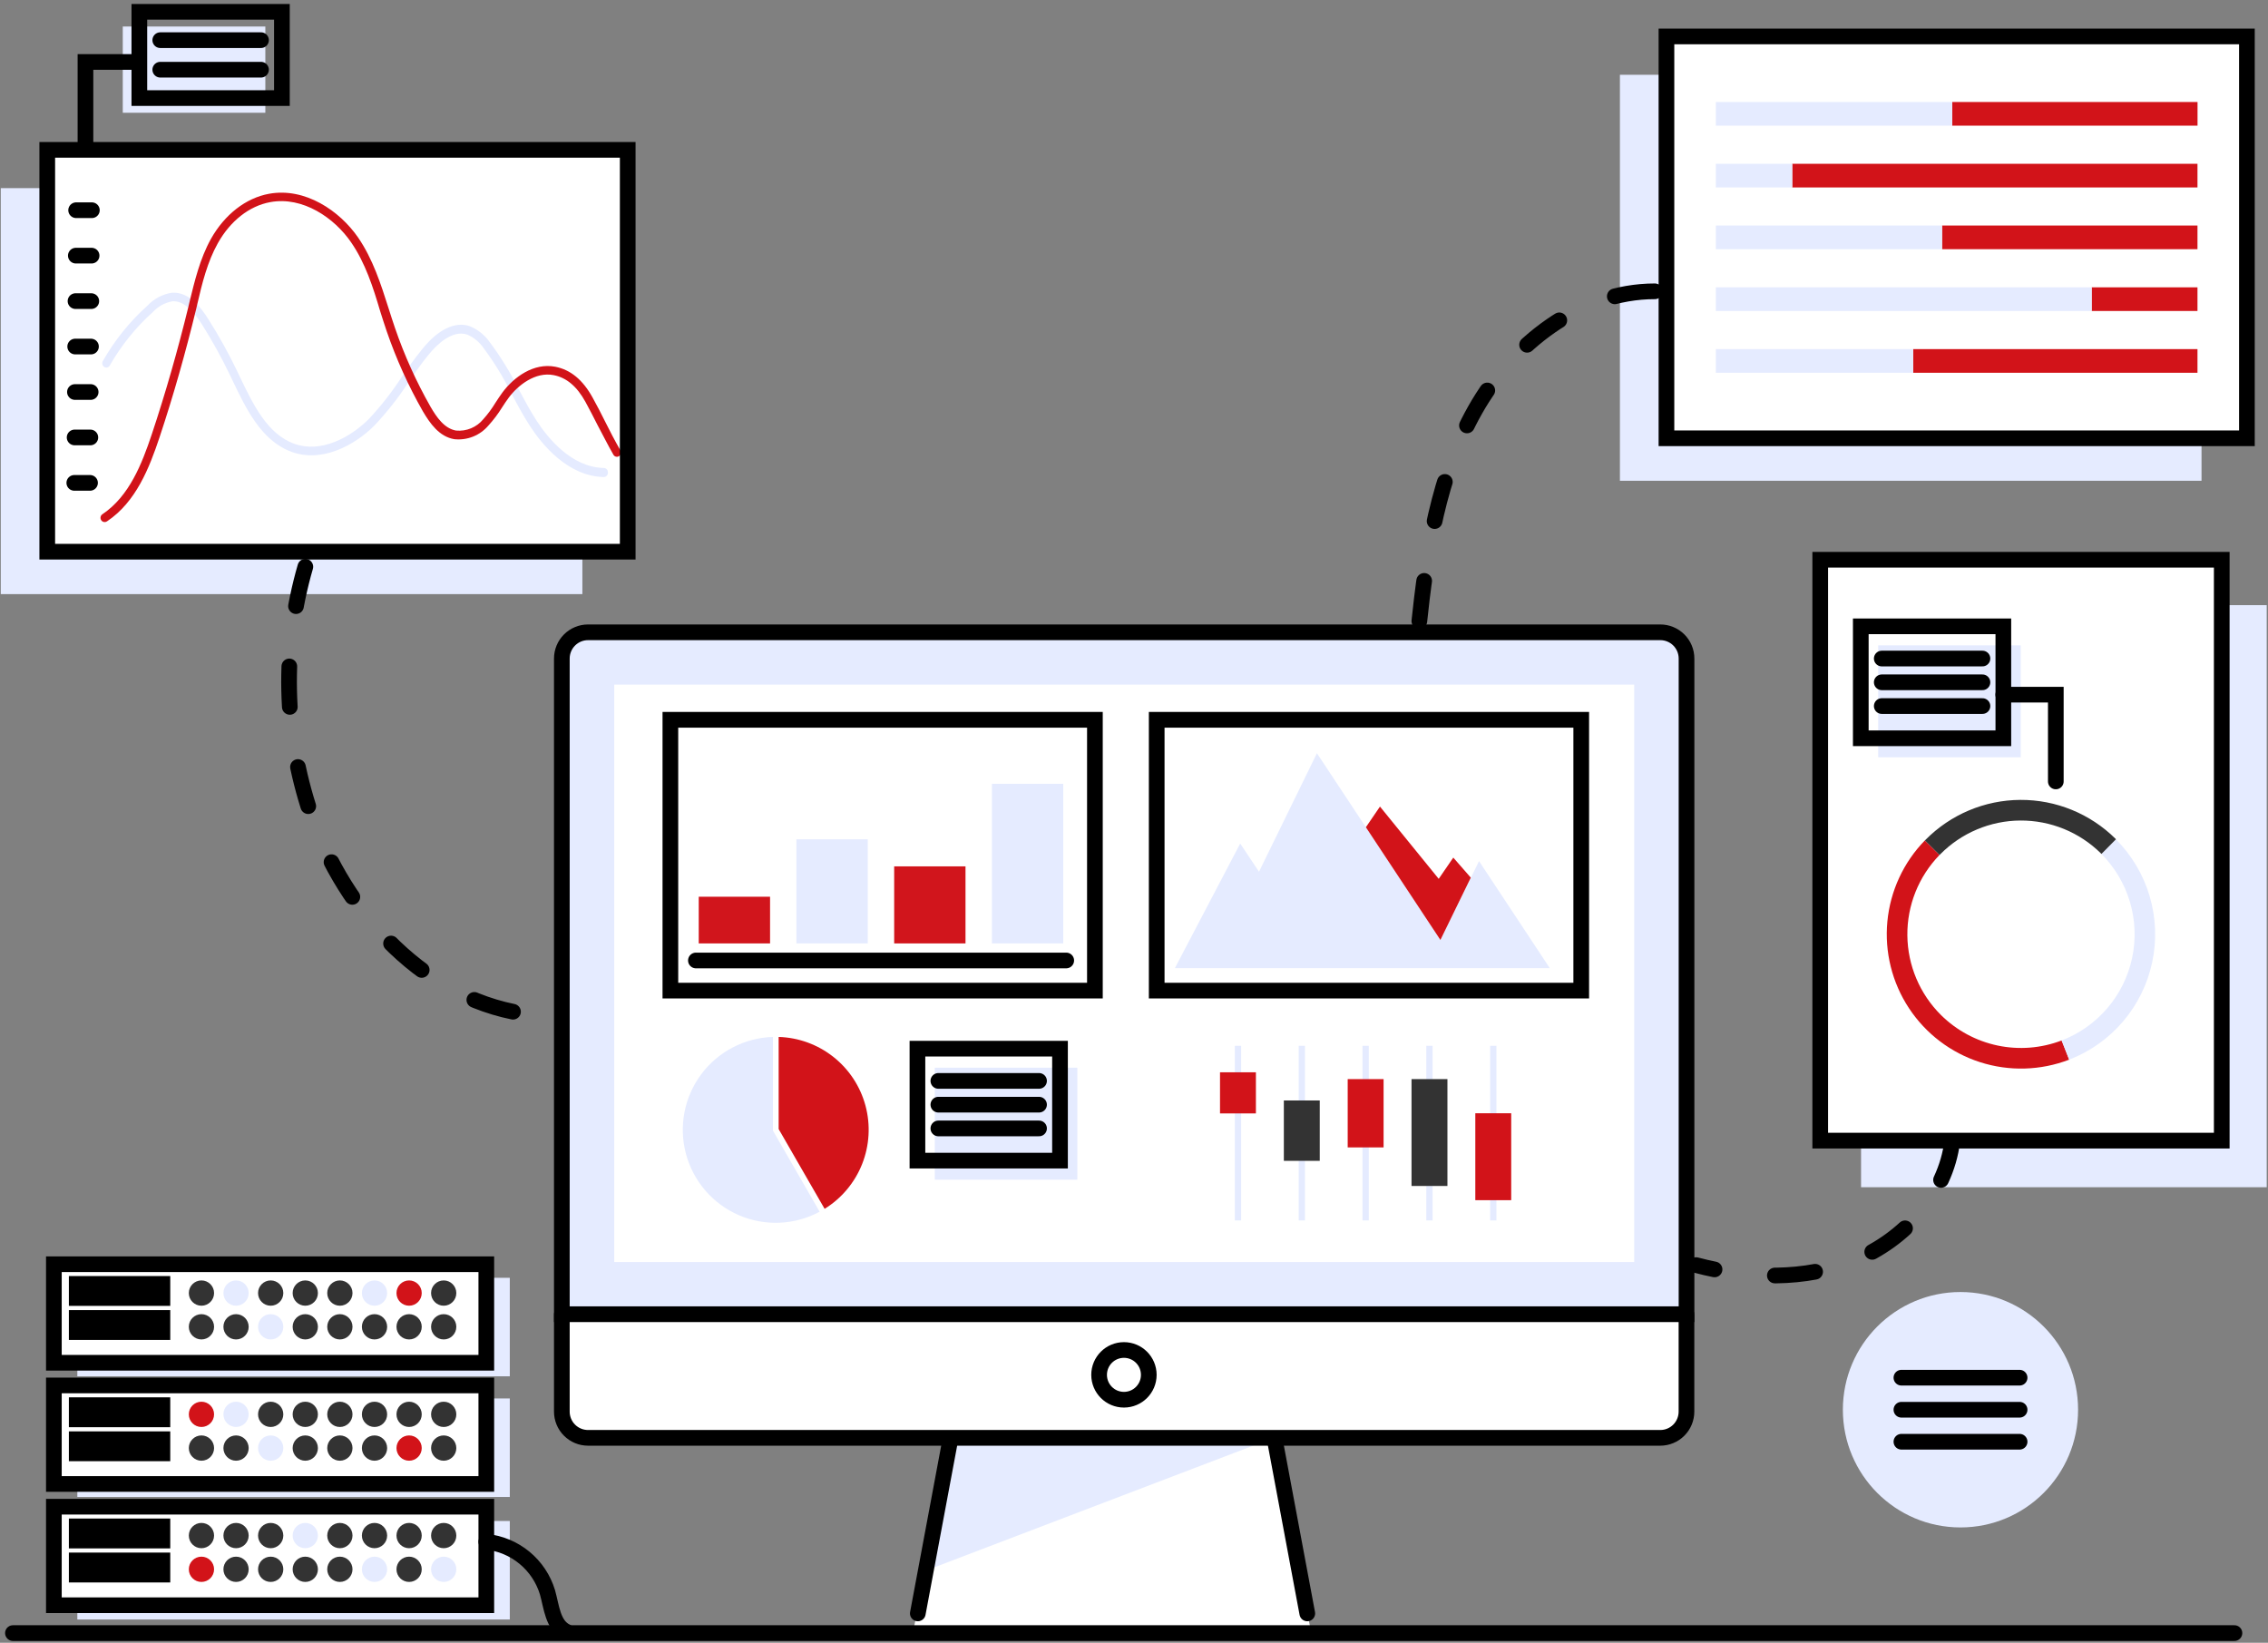 <?xml version="1.0" encoding="UTF-8"?>
<svg xmlns="http://www.w3.org/2000/svg" width="214" height="155" viewBox="0 0 214 155" fill="none">
  <rect x="0" y="0" width="214" height="155" fill="#808080" stroke="none"/>
  <g clip-path="url(#clip0_1848_17307)">
    <path d="M207.727 7.056H152.849V45.362H207.727V7.056Z" fill="#E5EBFF"></path>
    <path d="M212.009 3.438H157.24V41.353H212.009V3.438Z" fill="white"></path>
    <path d="M54.951 17.751H0.073V56.057H54.951V17.751Z" fill="#E5EBFF"></path>
    <path d="M59.229 14.138H4.459V52.053H59.229V14.138Z" fill="white"></path>
    <path d="M89.731 135.601L86.151 154.007H123.711L120.175 135.601H89.731Z" fill="white"></path>
    <path d="M55.707 59.66H156.449C157.161 59.66 157.844 59.944 158.347 60.447C158.851 60.952 159.134 61.635 159.134 62.348V133.19C159.134 133.847 158.873 134.476 158.41 134.94C157.946 135.404 157.317 135.665 156.661 135.665H55.485C54.829 135.665 54.2 135.404 53.736 134.94C53.273 134.476 53.012 133.847 53.012 133.19V62.353C53.012 61.999 53.081 61.648 53.216 61.321C53.351 60.993 53.55 60.696 53.8 60.446C54.051 60.196 54.348 59.997 54.676 59.863C55.003 59.728 55.353 59.659 55.707 59.66Z" fill="white"></path>
    <path d="M89.702 135.655H120.204L87.298 148.211L89.702 135.655Z" fill="#E5EBFF"></path>
    <path d="M55.485 59.66H156.661C157.317 59.66 157.946 59.921 158.41 60.385C158.873 60.849 159.134 61.479 159.134 62.135V124H53.012V62.135C53.012 61.479 53.273 60.849 53.736 60.385C54.2 59.921 54.829 59.66 55.485 59.66Z" fill="#E5EBFF"></path>
    <path d="M154.198 64.595H57.958V119.075H154.198V64.595Z" fill="white"></path>
    <path d="M48.102 143.509H7.298V152.804H48.102V143.509Z" fill="#E5EBFF"></path>
    <path d="M45.886 142.163H5.083V151.458H45.886V142.163Z" fill="white"></path>
    <path d="M48.102 131.948H7.298V141.243H48.102V131.948Z" fill="#E5EBFF"></path>
    <path d="M45.886 130.721H5.083V140.015H45.886V130.721Z" fill="white"></path>
    <path d="M19.008 134.64C19.666 134.64 20.2 134.106 20.2 133.448C20.2 132.789 19.666 132.255 19.008 132.255C18.35 132.255 17.816 132.789 17.816 133.448C17.816 134.106 18.35 134.64 19.008 134.64Z" fill="#D21319"></path>
    <path d="M22.272 134.64C22.931 134.64 23.464 134.106 23.464 133.448C23.464 132.789 22.931 132.255 22.272 132.255C21.614 132.255 21.081 132.789 21.081 133.448C21.081 134.106 21.614 134.64 22.272 134.64Z" fill="#E5EBFF"></path>
    <path d="M25.541 134.64C26.199 134.64 26.733 134.106 26.733 133.448C26.733 132.789 26.199 132.255 25.541 132.255C24.883 132.255 24.349 132.789 24.349 133.448C24.349 134.106 24.883 134.64 25.541 134.64Z" fill="#333333"></path>
    <path d="M28.805 134.64C29.463 134.64 29.997 134.106 29.997 133.448C29.997 132.789 29.463 132.255 28.805 132.255C28.147 132.255 27.613 132.789 27.613 133.448C27.613 134.106 28.147 134.64 28.805 134.64Z" fill="#333333"></path>
    <path d="M32.069 134.64C32.727 134.64 33.261 134.106 33.261 133.448C33.261 132.789 32.727 132.255 32.069 132.255C31.411 132.255 30.877 132.789 30.877 133.448C30.877 134.106 31.411 134.64 32.069 134.64Z" fill="#333333"></path>
    <path d="M35.338 134.64C35.996 134.64 36.53 134.106 36.53 133.448C36.53 132.789 35.996 132.255 35.338 132.255C34.68 132.255 34.146 132.789 34.146 133.448C34.146 134.106 34.68 134.64 35.338 134.64Z" fill="#333333"></path>
    <path d="M38.602 134.64C39.26 134.64 39.794 134.106 39.794 133.448C39.794 132.789 39.26 132.255 38.602 132.255C37.944 132.255 37.41 132.789 37.41 133.448C37.41 134.106 37.944 134.64 38.602 134.64Z" fill="#333333"></path>
    <path d="M41.866 134.64C42.524 134.64 43.057 134.106 43.057 133.448C43.057 132.789 42.524 132.255 41.866 132.255C41.207 132.255 40.674 132.789 40.674 133.448C40.674 134.106 41.207 134.64 41.866 134.64Z" fill="#333333"></path>
    <path d="M19.008 137.823C19.666 137.823 20.2 137.289 20.2 136.63C20.2 135.971 19.666 135.437 19.008 135.437C18.35 135.437 17.816 135.971 17.816 136.63C17.816 137.289 18.35 137.823 19.008 137.823Z" fill="#333333"></path>
    <path d="M22.272 137.823C22.931 137.823 23.464 137.289 23.464 136.63C23.464 135.971 22.931 135.437 22.272 135.437C21.614 135.437 21.081 135.971 21.081 136.63C21.081 137.289 21.614 137.823 22.272 137.823Z" fill="#333333"></path>
    <path d="M25.541 137.823C26.199 137.823 26.733 137.289 26.733 136.63C26.733 135.971 26.199 135.437 25.541 135.437C24.883 135.437 24.349 135.971 24.349 136.63C24.349 137.289 24.883 137.823 25.541 137.823Z" fill="#E5EBFF"></path>
    <path d="M28.805 137.823C29.463 137.823 29.997 137.289 29.997 136.63C29.997 135.971 29.463 135.437 28.805 135.437C28.147 135.437 27.613 135.971 27.613 136.63C27.613 137.289 28.147 137.823 28.805 137.823Z" fill="#333333"></path>
    <path d="M32.069 137.823C32.727 137.823 33.261 137.289 33.261 136.63C33.261 135.971 32.727 135.437 32.069 135.437C31.411 135.437 30.877 135.971 30.877 136.63C30.877 137.289 31.411 137.823 32.069 137.823Z" fill="#333333"></path>
    <path d="M35.338 137.823C35.996 137.823 36.53 137.289 36.53 136.63C36.53 135.971 35.996 135.437 35.338 135.437C34.68 135.437 34.146 135.971 34.146 136.63C34.146 137.289 34.68 137.823 35.338 137.823Z" fill="#333333"></path>
    <path d="M38.602 137.823C39.26 137.823 39.794 137.289 39.794 136.63C39.794 135.971 39.26 135.437 38.602 135.437C37.944 135.437 37.41 135.971 37.41 136.63C37.41 137.289 37.944 137.823 38.602 137.823Z" fill="#D21319"></path>
    <path d="M41.866 137.823C42.524 137.823 43.057 137.289 43.057 136.63C43.057 135.971 42.524 135.437 41.866 135.437C41.207 135.437 40.674 135.971 40.674 136.63C40.674 137.289 41.207 137.823 41.866 137.823Z" fill="#333333"></path>
    <path d="M19.008 146.078C19.666 146.078 20.2 145.544 20.2 144.885C20.2 144.226 19.666 143.692 19.008 143.692C18.35 143.692 17.816 144.226 17.816 144.885C17.816 145.544 18.35 146.078 19.008 146.078Z" fill="#333333"></path>
    <path d="M22.272 146.078C22.931 146.078 23.464 145.544 23.464 144.885C23.464 144.226 22.931 143.692 22.272 143.692C21.614 143.692 21.081 144.226 21.081 144.885C21.081 145.544 21.614 146.078 22.272 146.078Z" fill="#333333"></path>
    <path d="M25.541 146.078C26.199 146.078 26.733 145.544 26.733 144.885C26.733 144.226 26.199 143.692 25.541 143.692C24.883 143.692 24.349 144.226 24.349 144.885C24.349 145.544 24.883 146.078 25.541 146.078Z" fill="#333333"></path>
    <path d="M28.805 146.078C29.463 146.078 29.997 145.544 29.997 144.885C29.997 144.226 29.463 143.692 28.805 143.692C28.147 143.692 27.613 144.226 27.613 144.885C27.613 145.544 28.147 146.078 28.805 146.078Z" fill="#E5EBFF"></path>
    <path d="M32.069 146.078C32.727 146.078 33.261 145.544 33.261 144.885C33.261 144.226 32.727 143.692 32.069 143.692C31.411 143.692 30.877 144.226 30.877 144.885C30.877 145.544 31.411 146.078 32.069 146.078Z" fill="#333333"></path>
    <path d="M35.338 146.078C35.996 146.078 36.53 145.544 36.53 144.885C36.53 144.226 35.996 143.692 35.338 143.692C34.68 143.692 34.146 144.226 34.146 144.885C34.146 145.544 34.68 146.078 35.338 146.078Z" fill="#333333"></path>
    <path d="M38.602 146.078C39.26 146.078 39.794 145.544 39.794 144.885C39.794 144.226 39.26 143.692 38.602 143.692C37.944 143.692 37.41 144.226 37.41 144.885C37.41 145.544 37.944 146.078 38.602 146.078Z" fill="#333333"></path>
    <path d="M41.866 146.078C42.524 146.078 43.057 145.544 43.057 144.885C43.057 144.226 42.524 143.692 41.866 143.692C41.207 143.692 40.674 144.226 40.674 144.885C40.674 145.544 41.207 146.078 41.866 146.078Z" fill="#333333"></path>
    <path d="M19.008 149.26C19.666 149.26 20.2 148.726 20.2 148.068C20.2 147.409 19.666 146.875 19.008 146.875C18.35 146.875 17.816 147.409 17.816 148.068C17.816 148.726 18.35 149.26 19.008 149.26Z" fill="#D21319"></path>
    <path d="M22.272 149.26C22.931 149.26 23.464 148.726 23.464 148.068C23.464 147.409 22.931 146.875 22.272 146.875C21.614 146.875 21.081 147.409 21.081 148.068C21.081 148.726 21.614 149.26 22.272 149.26Z" fill="#333333"></path>
    <path d="M25.541 149.26C26.199 149.26 26.733 148.726 26.733 148.068C26.733 147.409 26.199 146.875 25.541 146.875C24.883 146.875 24.349 147.409 24.349 148.068C24.349 148.726 24.883 149.26 25.541 149.26Z" fill="#333333"></path>
    <path d="M28.805 149.26C29.463 149.26 29.997 148.726 29.997 148.068C29.997 147.409 29.463 146.875 28.805 146.875C28.147 146.875 27.613 147.409 27.613 148.068C27.613 148.726 28.147 149.26 28.805 149.26Z" fill="#333333"></path>
    <path d="M32.069 149.26C32.727 149.26 33.261 148.726 33.261 148.068C33.261 147.409 32.727 146.875 32.069 146.875C31.411 146.875 30.877 147.409 30.877 148.068C30.877 148.726 31.411 149.26 32.069 149.26Z" fill="#333333"></path>
    <path d="M35.338 149.26C35.996 149.26 36.53 148.726 36.53 148.068C36.53 147.409 35.996 146.875 35.338 146.875C34.68 146.875 34.146 147.409 34.146 148.068C34.146 148.726 34.68 149.26 35.338 149.26Z" fill="#E5EBFF"></path>
    <path d="M38.602 149.26C39.26 149.26 39.794 148.726 39.794 148.068C39.794 147.409 39.26 146.875 38.602 146.875C37.944 146.875 37.41 147.409 37.41 148.068C37.41 148.726 37.944 149.26 38.602 149.26Z" fill="#333333"></path>
    <path d="M41.866 149.26C42.524 149.26 43.057 148.726 43.057 148.068C43.057 147.409 42.524 146.875 41.866 146.875C41.207 146.875 40.674 147.409 40.674 148.068C40.674 148.726 41.207 149.26 41.866 149.26Z" fill="#E5EBFF"></path>
    <path d="M48.102 120.565H7.298V129.859H48.102V120.565Z" fill="#E5EBFF"></path>
    <path d="M45.886 119.283H5.083V128.578H45.886V119.283Z" fill="white"></path>
    <path d="M19.008 123.198C19.666 123.198 20.2 122.664 20.2 122.005C20.2 121.346 19.666 120.812 19.008 120.812C18.35 120.812 17.816 121.346 17.816 122.005C17.816 122.664 18.35 123.198 19.008 123.198Z" fill="#333333"></path>
    <path d="M22.272 123.198C22.931 123.198 23.464 122.664 23.464 122.005C23.464 121.346 22.931 120.812 22.272 120.812C21.614 120.812 21.081 121.346 21.081 122.005C21.081 122.664 21.614 123.198 22.272 123.198Z" fill="#E5EBFF"></path>
    <path d="M25.541 123.198C26.199 123.198 26.733 122.664 26.733 122.005C26.733 121.346 26.199 120.812 25.541 120.812C24.883 120.812 24.349 121.346 24.349 122.005C24.349 122.664 24.883 123.198 25.541 123.198Z" fill="#333333"></path>
    <path d="M28.805 123.198C29.463 123.198 29.997 122.664 29.997 122.005C29.997 121.346 29.463 120.812 28.805 120.812C28.147 120.812 27.613 121.346 27.613 122.005C27.613 122.664 28.147 123.198 28.805 123.198Z" fill="#333333"></path>
    <path d="M32.069 123.198C32.727 123.198 33.261 122.664 33.261 122.005C33.261 121.346 32.727 120.812 32.069 120.812C31.411 120.812 30.877 121.346 30.877 122.005C30.877 122.664 31.411 123.198 32.069 123.198Z" fill="#333333"></path>
    <path d="M35.338 123.198C35.996 123.198 36.53 122.664 36.53 122.005C36.53 121.346 35.996 120.812 35.338 120.812C34.68 120.812 34.146 121.346 34.146 122.005C34.146 122.664 34.68 123.198 35.338 123.198Z" fill="#E5EBFF"></path>
    <path d="M38.602 123.198C39.26 123.198 39.794 122.664 39.794 122.005C39.794 121.346 39.26 120.812 38.602 120.812C37.944 120.812 37.41 121.346 37.41 122.005C37.41 122.664 37.944 123.198 38.602 123.198Z" fill="#D21319"></path>
    <path d="M41.866 123.198C42.524 123.198 43.057 122.664 43.057 122.005C43.057 121.346 42.524 120.812 41.866 120.812C41.207 120.812 40.674 121.346 40.674 122.005C40.674 122.664 41.207 123.198 41.866 123.198Z" fill="#333333"></path>
    <path d="M19.008 126.38C19.666 126.38 20.2 125.846 20.2 125.187C20.2 124.529 19.666 123.995 19.008 123.995C18.35 123.995 17.816 124.529 17.816 125.187C17.816 125.846 18.35 126.38 19.008 126.38Z" fill="#333333"></path>
    <path d="M22.272 126.38C22.931 126.38 23.464 125.846 23.464 125.187C23.464 124.529 22.931 123.995 22.272 123.995C21.614 123.995 21.081 124.529 21.081 125.187C21.081 125.846 21.614 126.38 22.272 126.38Z" fill="#333333"></path>
    <path d="M25.541 126.38C26.199 126.38 26.733 125.846 26.733 125.187C26.733 124.529 26.199 123.995 25.541 123.995C24.883 123.995 24.349 124.529 24.349 125.187C24.349 125.846 24.883 126.38 25.541 126.38Z" fill="#E5EBFF"></path>
    <path d="M28.805 126.38C29.463 126.38 29.997 125.846 29.997 125.187C29.997 124.529 29.463 123.995 28.805 123.995C28.147 123.995 27.613 124.529 27.613 125.187C27.613 125.846 28.147 126.38 28.805 126.38Z" fill="#333333"></path>
    <path d="M32.069 126.38C32.727 126.38 33.261 125.846 33.261 125.187C33.261 124.529 32.727 123.995 32.069 123.995C31.411 123.995 30.877 124.529 30.877 125.187C30.877 125.846 31.411 126.38 32.069 126.38Z" fill="#333333"></path>
    <path d="M35.338 126.38C35.996 126.38 36.53 125.846 36.53 125.187C36.53 124.529 35.996 123.995 35.338 123.995C34.68 123.995 34.146 124.529 34.146 125.187C34.146 125.846 34.68 126.38 35.338 126.38Z" fill="#333333"></path>
    <path d="M38.602 126.38C39.26 126.38 39.794 125.846 39.794 125.187C39.794 124.529 39.26 123.995 38.602 123.995C37.944 123.995 37.41 124.529 37.41 125.187C37.41 125.846 37.944 126.38 38.602 126.38Z" fill="#333333"></path>
    <path d="M41.866 126.38C42.524 126.38 43.057 125.846 43.057 125.187C43.057 124.529 42.524 123.995 41.866 123.995C41.207 123.995 40.674 124.529 40.674 125.187C40.674 125.846 41.207 126.38 41.866 126.38Z" fill="#333333"></path>
    <path d="M101.654 100.743H88.203V111.305H101.654V100.743Z" fill="#E5EBFF"></path>
    <path d="M72.932 106.678V97.838C71.611 97.877 70.315 98.215 69.142 98.826C67.969 99.437 66.95 100.305 66.16 101.367C65.371 102.428 64.831 103.654 64.582 104.953C64.334 106.253 64.382 107.592 64.723 108.87C65.065 110.148 65.691 111.333 66.555 112.334C67.418 113.336 68.498 114.129 69.711 114.654C70.924 115.179 72.241 115.423 73.562 115.367C74.883 115.31 76.174 114.956 77.338 114.329L72.932 106.678Z" fill="#E5EBFF"></path>
    <path d="M73.471 97.838V106.529L77.808 114.057C79.41 113.067 80.651 111.586 81.346 109.834C82.041 108.083 82.153 106.154 81.667 104.333C81.18 102.513 80.12 100.898 78.643 99.728C77.167 98.558 75.353 97.895 73.471 97.838Z" fill="#D21319"></path>
    <path d="M117.109 98.675H116.515V115.151H117.109V98.675Z" fill="#E5EBFF"></path>
    <path d="M123.132 98.675H122.539V115.151H123.132V98.675Z" fill="#E5EBFF"></path>
    <path d="M129.155 98.675H128.562V115.151H129.155V98.675Z" fill="#E5EBFF"></path>
    <path d="M135.174 98.675H134.581V115.151H135.174V98.675Z" fill="#E5EBFF"></path>
    <path d="M141.197 98.675H140.604V115.151H141.197V98.675Z" fill="#E5EBFF"></path>
    <path d="M118.503 101.174H115.116V105.054H118.503V101.174Z" fill="#D21319"></path>
    <path d="M124.527 103.832H121.139V109.528H124.527V103.832Z" fill="#333333"></path>
    <path d="M130.55 101.817H127.163V108.261H130.55V101.817Z" fill="#D21319"></path>
    <path d="M136.574 101.817H133.186V111.899H136.574V101.817Z" fill="#333333"></path>
    <path d="M142.592 105.039H139.205V113.24H142.592V105.039Z" fill="#D21319"></path>
    <path d="M72.66 84.609H65.93V89.014H72.66V84.609Z" fill="#D1151C"></path>
    <path d="M91.101 81.744H84.371V89.014H91.101V81.744Z" fill="#D1151C"></path>
    <path d="M100.324 73.954H93.594V89.014H100.324V73.954Z" fill="#E5EBFF"></path>
    <path d="M81.878 79.19H75.147V89.014H81.878V79.19Z" fill="#E5EBFF"></path>
    <path d="M110.858 91.345H146.232L139.556 81.249L135.911 88.687L124.26 71.068L118.795 82.249L117.02 79.591L110.858 91.345Z" fill="#E5EBFF"></path>
    <path d="M128.878 78.052L135.911 88.687L138.779 82.808L137.127 80.917L135.752 82.921L130.209 76.102L128.878 78.052Z" fill="#D21319"></path>
    <path d="M56.969 45.011C53.571 44.932 51.148 41.957 50.001 40.19C49.358 39.2 48.794 38.141 48.25 37.117C47.505 35.614 46.626 34.181 45.624 32.836C45.244 32.279 44.714 31.842 44.096 31.574C42.642 31.079 41.183 32.564 40.441 33.464C39.7 34.365 39.131 35.216 38.518 36.102C37.574 37.548 36.503 38.906 35.318 40.161C33.434 42.036 30.373 43.679 27.514 42.635C24.656 41.591 23.217 38.567 21.926 35.865L21.644 35.276C20.868 33.671 20.003 32.111 19.053 30.604C18.064 29.06 17.183 28.372 16.273 28.426C15.56 28.554 14.909 28.912 14.419 29.446C12.805 30.897 11.434 32.598 10.359 34.484C10.335 34.529 10.302 34.568 10.262 34.6C10.222 34.631 10.176 34.654 10.127 34.667C10.078 34.68 10.026 34.683 9.976 34.675C9.926 34.667 9.878 34.65 9.835 34.622C9.746 34.565 9.683 34.475 9.658 34.372C9.633 34.269 9.649 34.16 9.701 34.068C10.817 32.107 12.242 30.339 13.92 28.832C14.531 28.182 15.342 27.756 16.224 27.619C17.846 27.515 18.974 29.02 19.686 30.158C20.656 31.691 21.537 33.277 22.327 34.91L22.608 35.503C23.894 38.191 25.225 40.947 27.757 41.868C30.289 42.789 33.063 41.264 34.784 39.552C35.934 38.327 36.974 37.002 37.889 35.593C38.513 34.697 39.156 33.771 39.868 32.91C41.351 31.069 42.944 30.312 44.318 30.772C45.081 31.085 45.739 31.611 46.212 32.286C47.246 33.668 48.151 35.14 48.918 36.686C49.452 37.676 50.011 38.74 50.634 39.7C51.697 41.339 53.932 44.1 56.983 44.154C57.035 44.157 57.086 44.17 57.133 44.192C57.18 44.214 57.223 44.246 57.258 44.284C57.292 44.323 57.319 44.368 57.337 44.417C57.354 44.466 57.362 44.518 57.359 44.57C57.365 44.626 57.36 44.681 57.343 44.734C57.327 44.787 57.299 44.836 57.262 44.878C57.225 44.919 57.18 44.953 57.129 44.975C57.079 44.998 57.024 45.01 56.969 45.011Z" fill="#E5EBFF"></path>
    <path d="M9.87 49.257C9.803 49.258 9.738 49.24 9.681 49.207C9.624 49.174 9.576 49.127 9.543 49.069C9.488 48.98 9.47 48.873 9.492 48.771C9.514 48.668 9.575 48.578 9.662 48.52C12.204 46.817 13.396 43.744 14.315 40.997C15.636 37.038 16.788 32.984 17.777 28.941L17.876 28.515C18.37 26.501 18.865 24.413 19.899 22.547C21.194 20.24 23.192 18.686 25.378 18.285C28.795 17.657 32.054 19.899 33.785 22.403C35.185 24.442 35.936 26.803 36.663 29.084C36.861 29.708 37.059 30.332 37.272 30.95C38.154 33.524 39.275 36.009 40.62 38.374C41.193 39.364 41.93 40.438 43.038 40.626C43.518 40.67 44.002 40.596 44.448 40.411C44.893 40.225 45.287 39.934 45.594 39.562C46.024 39.082 46.408 38.563 46.742 38.013C46.955 37.686 47.172 37.35 47.414 37.023C48.478 35.593 50.347 34.207 52.394 34.603C53.833 34.885 54.986 35.83 55.91 37.503C56.321 38.25 56.712 38.988 57.087 39.755C57.542 40.661 58.017 41.591 58.536 42.487C58.588 42.579 58.604 42.686 58.58 42.789C58.556 42.892 58.495 42.982 58.408 43.041C58.364 43.068 58.316 43.086 58.265 43.094C58.215 43.102 58.163 43.099 58.113 43.086C58.064 43.073 58.017 43.05 57.977 43.019C57.937 42.987 57.903 42.948 57.879 42.903C57.349 41.987 56.89 41.047 56.395 40.131C56.024 39.399 55.639 38.646 55.233 37.904C54.427 36.449 53.448 35.627 52.241 35.395C50.53 35.058 48.888 36.33 48.003 37.518C47.78 37.82 47.563 38.146 47.36 38.463C46.989 39.062 46.563 39.625 46.089 40.146C45.698 40.609 45.2 40.969 44.638 41.194C44.076 41.419 43.467 41.503 42.865 41.438C41.445 41.2 40.575 39.953 39.898 38.805C38.527 36.398 37.385 33.867 36.485 31.247C36.273 30.624 36.07 29.99 35.872 29.362C35.209 27.115 34.468 24.803 33.132 22.868C31.56 20.572 28.583 18.503 25.497 19.072C23.519 19.434 21.728 20.849 20.551 22.953C19.562 24.719 19.068 26.748 18.613 28.708L18.514 29.139C17.525 33.207 16.378 37.285 15.052 41.264C14.093 44.135 12.837 47.357 10.107 49.183C10.04 49.236 9.955 49.262 9.87 49.257Z" fill="#D21319"></path>
    <path d="M175.602 57.097V112.018H213.879V57.097H175.602Z" fill="#E5EBFF"></path>
    <path d="M171.75 52.811V107.623H209.636V52.811H171.75Z" fill="white"></path>
    <path d="M183.153 95.78C181.143 93.79 179.999 91.085 179.971 88.255C179.943 85.425 181.034 82.699 183.005 80.67L181.62 79.299C179.605 81.37 178.358 84.068 178.085 86.945C177.812 89.823 178.53 92.708 180.119 95.121C181.708 97.535 184.074 99.333 186.824 100.217C189.574 101.101 192.543 101.018 195.24 99.981L194.528 98.17C192.603 98.907 190.506 99.073 188.489 98.649C186.472 98.225 184.62 97.229 183.153 95.78Z" fill="#D21319"></path>
    <path d="M199.651 79.185L198.281 80.571C199.543 81.836 200.469 83.397 200.975 85.112C201.481 86.827 201.551 88.641 201.178 90.39C200.805 92.138 200.001 93.766 198.84 95.125C197.678 96.484 196.196 97.53 194.528 98.17L195.24 99.981C197.208 99.222 198.955 97.983 200.323 96.377C201.691 94.771 202.637 92.849 203.075 90.785C203.514 88.72 203.43 86.579 202.832 84.555C202.234 82.531 201.141 80.689 199.651 79.195V79.185Z" fill="#E5EBFF"></path>
    <path d="M183.074 80.605C184.064 79.603 185.242 78.805 186.539 78.259C187.837 77.712 189.23 77.426 190.638 77.419C192.046 77.411 193.442 77.681 194.746 78.213C196.05 78.746 197.236 79.53 198.237 80.521L198.286 80.571L199.656 79.185L199.607 79.135C197.218 76.771 193.988 75.453 190.628 75.472C187.268 75.49 184.053 76.844 181.69 79.234L181.625 79.299L183.01 80.67C183.03 80.647 183.052 80.626 183.074 80.605Z" fill="#333333"></path>
    <path d="M190.67 60.893H177.219V71.454H190.67V60.893Z" fill="#E5EBFF"></path>
    <path d="M184.983 144.118C191.112 144.118 196.08 139.146 196.08 133.012C196.08 126.879 191.112 121.906 184.983 121.906C178.854 121.906 173.886 126.879 173.886 133.012C173.886 139.146 178.854 144.118 184.983 144.118Z" fill="#E5EBFF"></path>
    <path d="M207.351 9.624H184.202V11.856H207.351V9.624Z" fill="#D21319"></path>
    <path d="M184.202 9.624H161.898V11.856H184.202V9.624Z" fill="#E5EBFF"></path>
    <path d="M207.346 15.454H169.109V17.686H207.346V15.454Z" fill="#D21319"></path>
    <path d="M169.109 15.454H161.898V17.686H169.109V15.454Z" fill="#E5EBFF"></path>
    <path d="M207.346 21.279H183.248V23.512H207.346V21.279Z" fill="#D21319"></path>
    <path d="M183.247 21.279H161.898V23.512H183.247V21.279Z" fill="#E5EBFF"></path>
    <path d="M207.346 27.11H197.361V29.342H207.346V27.11Z" fill="#D21319"></path>
    <path d="M197.366 27.11H161.898V29.342H197.366V27.11Z" fill="#E5EBFF"></path>
    <path d="M207.346 32.94H180.518V35.172H207.346V32.94Z" fill="#D21319"></path>
    <path d="M180.518 32.94H161.898V35.172H180.518V32.94Z" fill="#E5EBFF"></path>
    <path d="M11.585 10.639L25.037 10.639V2.502L11.585 2.502L11.585 10.639Z" fill="#E5EBFF"></path>
    <path d="M55.485 59.66H156.662C157.317 59.66 157.946 59.921 158.41 60.385C158.874 60.849 159.134 61.479 159.134 62.135V124H53.013V62.135C53.013 61.479 53.273 60.849 53.737 60.385C54.201 59.921 54.83 59.66 55.485 59.66V59.66Z" stroke="black" stroke-width="1.48" stroke-miterlimit="10" stroke-linecap="round"></path>
    <path d="M53.013 124.02V133.19C53.013 133.847 53.273 134.476 53.737 134.94C54.201 135.404 54.83 135.665 55.485 135.665H156.657C157.312 135.665 157.941 135.404 158.405 134.94C158.869 134.476 159.129 133.847 159.129 133.19V124.02" stroke="black" stroke-width="1.48" stroke-miterlimit="10" stroke-linecap="round"></path>
    <path d="M106.051 132.067C107.346 132.067 108.395 131.017 108.395 129.721C108.395 128.425 107.346 127.375 106.051 127.375C104.757 127.375 103.707 128.425 103.707 129.721C103.707 131.017 104.757 132.067 106.051 132.067Z" stroke="black" stroke-width="1.48" stroke-miterlimit="10" stroke-linecap="round"></path>
    <path d="M86.601 152.23L89.677 135.784" stroke="black" stroke-width="1.48" stroke-miterlimit="10" stroke-linecap="round"></path>
    <path d="M120.274 135.784L123.35 152.23" stroke="black" stroke-width="1.48" stroke-miterlimit="10" stroke-linecap="round"></path>
    <path d="M210.833 154.086H1.22" stroke="black" stroke-width="1.48" stroke-miterlimit="10" stroke-linecap="round"></path>
    <path d="M149.199 67.915H109.142V93.468H149.199V67.915Z" stroke="black" stroke-width="1.48" stroke-linecap="round"></path>
    <path d="M100.018 98.947H86.566V109.509H100.018V98.947Z" stroke="black" stroke-width="1.48" stroke-linecap="round"></path>
    <path d="M88.54 101.986H98.04" stroke="black" stroke-width="1.48" stroke-linecap="round"></path>
    <path d="M88.54 104.228H98.04" stroke="black" stroke-width="1.48" stroke-linecap="round"></path>
    <path d="M88.54 106.47H98.04" stroke="black" stroke-width="1.48" stroke-linecap="round"></path>
    <path d="M179.41 129.988H190.562" stroke="black" stroke-width="1.48" stroke-linecap="round"></path>
    <path d="M179.41 133.012H190.562" stroke="black" stroke-width="1.48" stroke-linecap="round"></path>
    <path d="M179.41 136.031H190.562" stroke="black" stroke-width="1.48" stroke-linecap="round"></path>
    <path d="M189.028 59.096H175.577V69.658H189.028V59.096Z" stroke="black" stroke-width="1.48" stroke-linecap="round"></path>
    <path d="M177.556 62.135H187.056" stroke="black" stroke-width="1.48" stroke-linecap="round"></path>
    <path d="M177.556 64.377H187.056" stroke="black" stroke-width="1.48" stroke-linecap="round"></path>
    <path d="M177.556 66.619H187.056" stroke="black" stroke-width="1.48" stroke-linecap="round"></path>
    <path d="M189.023 65.545H193.979V73.731" stroke="black" stroke-width="1.48" stroke-miterlimit="10" stroke-linecap="round"></path>
    <path d="M45.886 119.283H5.083V128.578H45.886V119.283Z" stroke="black" stroke-width="1.48" stroke-linecap="round"></path>
    <path d="M15.324 121.139H7.239V122.475H15.324V121.139Z" stroke="black" stroke-width="1.48" stroke-linecap="round"></path>
    <path d="M15.324 124.351H7.239V125.687H15.324V124.351Z" stroke="black" stroke-width="1.48" stroke-linecap="round"></path>
    <path d="M45.886 130.721H5.083V140.015H45.886V130.721Z" stroke="black" stroke-width="1.48" stroke-linecap="round"></path>
    <path d="M15.324 132.582H7.239V133.918H15.324V132.582Z" stroke="black" stroke-width="1.48" stroke-linecap="round"></path>
    <path d="M15.324 135.793H7.239V137.13H15.324V135.793Z" stroke="black" stroke-width="1.48" stroke-linecap="round"></path>
    <path d="M45.886 142.163H5.083V151.458H45.886V142.163Z" stroke="black" stroke-width="1.48" stroke-linecap="round"></path>
    <path d="M15.324 144.019H7.239V145.355H15.324V144.019Z" stroke="black" stroke-width="1.48" stroke-linecap="round"></path>
    <path d="M15.324 147.231H7.239V148.567H15.324V147.231Z" stroke="black" stroke-width="1.48" stroke-linecap="round"></path>
    <path d="M65.663 90.623H100.606" stroke="black" stroke-width="1.48" stroke-linecap="round"></path>
    <path d="M103.311 67.915H63.254V93.468H103.311V67.915Z" stroke="black" stroke-width="1.48" stroke-linecap="round"></path>
    <path d="M7.184 19.834H8.668" stroke="black" stroke-width="1.48" stroke-linecap="round"></path>
    <path d="M7.155 24.12H8.643" stroke="black" stroke-width="1.48" stroke-linecap="round"></path>
    <path d="M7.125 28.411H8.614" stroke="black" stroke-width="1.48" stroke-linecap="round"></path>
    <path d="M7.095 32.697H8.584" stroke="black" stroke-width="1.48" stroke-linecap="round"></path>
    <path d="M7.07 36.988H8.554" stroke="black" stroke-width="1.48" stroke-linecap="round"></path>
    <path d="M7.041 41.274H8.525" stroke="black" stroke-width="1.48" stroke-linecap="round"></path>
    <path d="M7.011 45.56H8.495" stroke="black" stroke-width="1.48" stroke-linecap="round"></path>
    <path d="M59.229 14.138H4.459V52.053H59.229V14.138Z" stroke="black" stroke-width="1.48" stroke-linecap="round"></path>
    <path d="M171.75 52.811V107.623H209.636V52.811H171.75Z" stroke="black" stroke-width="1.48" stroke-linecap="round"></path>
    <path d="M212.01 3.438H157.24V41.353H212.01V3.438Z" stroke="black" stroke-width="1.48" stroke-linecap="round"></path>
    <path d="M13.148 9.253L26.6 9.253V1.117L13.148 1.117L13.148 9.253Z" stroke="black" stroke-width="1.48" stroke-linecap="round"></path>
    <path d="M24.627 3.789H15.122" stroke="black" stroke-width="1.48" stroke-linecap="round"></path>
    <path d="M24.627 6.576H15.122" stroke="black" stroke-width="1.48" stroke-linecap="round"></path>
    <path d="M13.02 5.848H8.064V14.034" stroke="black" stroke-width="1.48" stroke-miterlimit="10" stroke-linecap="round"></path>
    <path d="M45.886 145.469C47.21 145.607 48.464 146.133 49.49 146.981C50.517 147.829 51.271 148.961 51.657 150.235C52.048 151.611 52.152 153.358 53.462 153.962" stroke="black" stroke-width="1.48" stroke-linecap="round"></path>
    <path d="M156.147 27.486C149.051 27.486 142.681 32.489 139.19 38.676C135.698 44.862 134.601 52.078 133.864 59.146" stroke="black" stroke-width="1.48" stroke-linecap="round" stroke-linejoin="round" stroke-dasharray="3.82 5.73"></path>
    <path d="M184.207 107.672C183.594 112.716 179.697 116.987 174.999 118.912C170.301 120.837 164.945 120.664 160.039 119.367" stroke="black" stroke-width="1.48" stroke-linecap="round" stroke-linejoin="round" stroke-dasharray="3.82 5.73"></path>
    <path d="M28.81 53.474C26.605 61.097 26.777 69.213 29.305 76.735C32.505 86.173 40.353 94.705 50.263 95.745" stroke="black" stroke-width="1.48" stroke-linecap="round" stroke-linejoin="round" stroke-dasharray="3.82 5.73"></path>
  </g>
  <defs>
    <clipPath id="clip0_1848_17307">
      <rect width="214" height="155" fill="white"></rect>
    </clipPath>
  </defs>
</svg>

